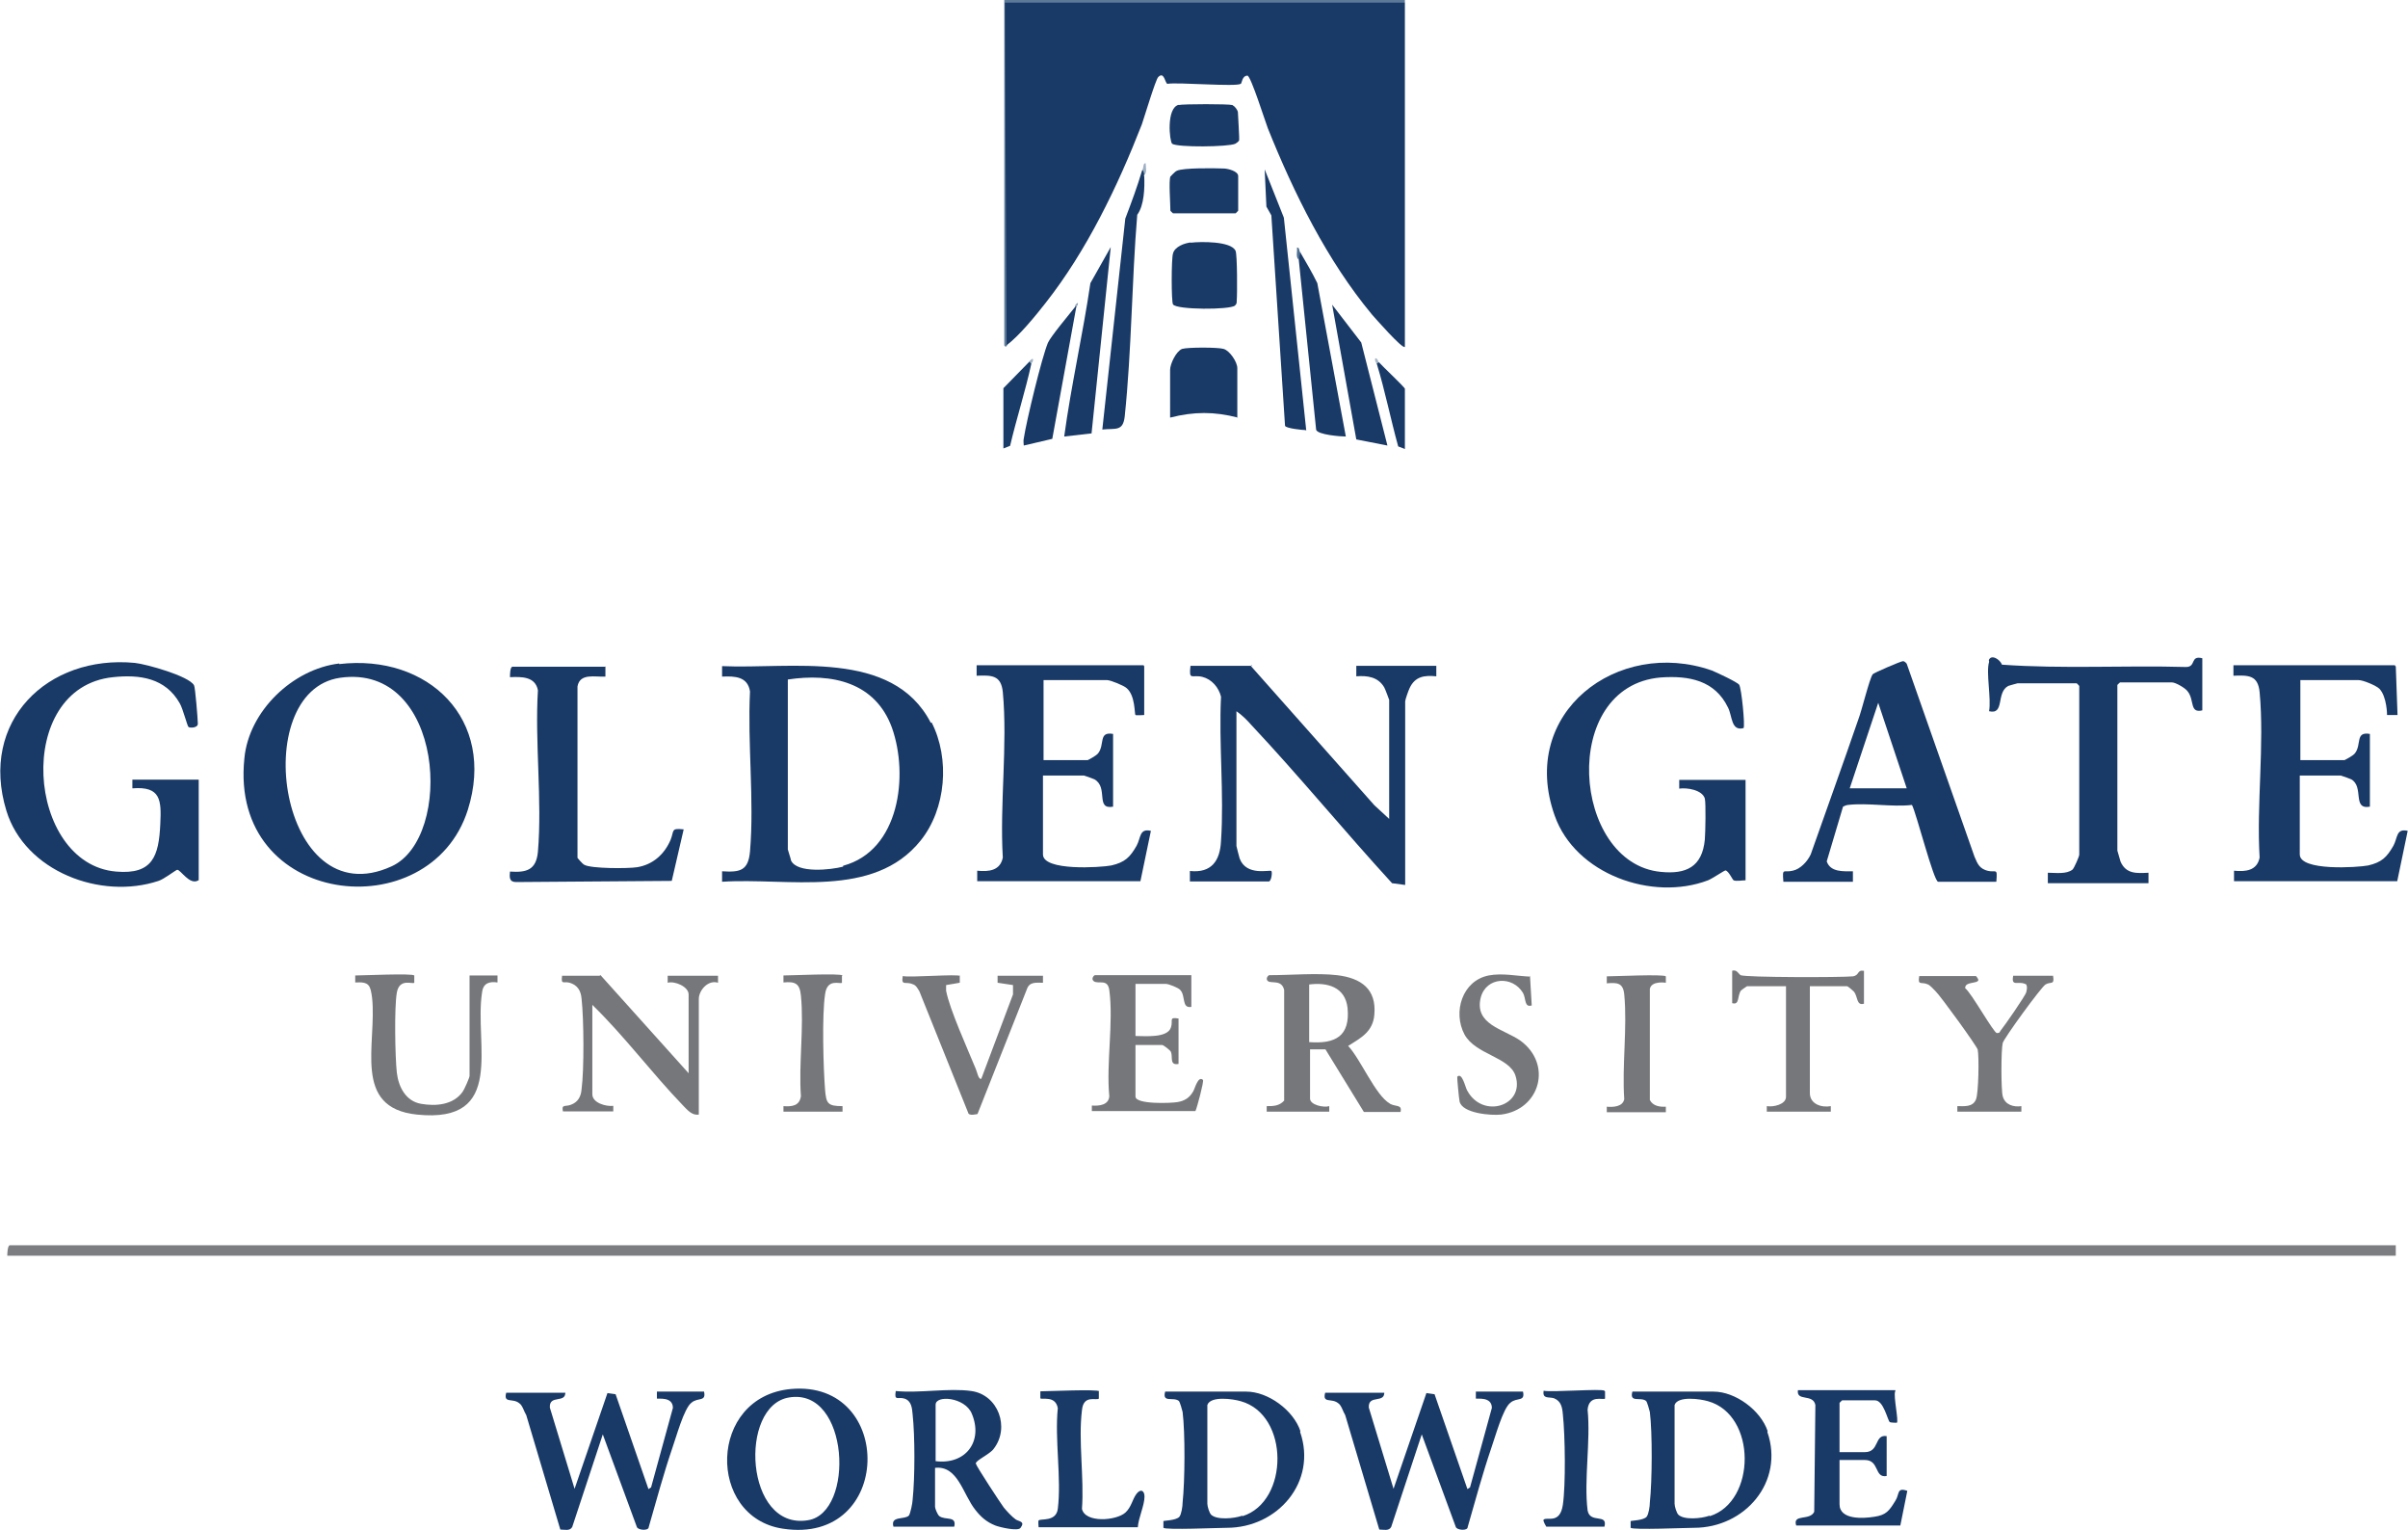 <?xml version="1.0" encoding="UTF-8"?>
<svg id="Layer_2" data-name="Layer 2" xmlns="http://www.w3.org/2000/svg" viewBox="0 0 82.77 52.57">
  <defs>
    <style>
      .cls-1 {
        fill: #a8b9c8;
      }

      .cls-2 {
        fill: #183b67;
      }

      .cls-3 {
        fill: #5c7a98;
      }

      .cls-4 {
        fill: #193966;
      }

      .cls-5 {
        fill: #193a67;
      }

      .cls-6 {
        fill: #4d6f91;
      }

      .cls-7 {
        fill: #8da2b7;
      }

      .cls-8 {
        fill: #a0b2c5;
      }

      .cls-9 {
        fill: #7c7d80;
      }

      .cls-10 {
        fill: #76777a;
      }

      .cls-11 {
        fill: #9dafc2;
      }
    </style>
  </defs>
  <g id="Layer_1-2" data-name="Layer 1">
    <g id="ggu">
      <path class="cls-3" d="M48.29,0v.06l-.04.11c-4.54-.02-9.07,0-13.57.04l.06,11.39-.11.23s-.04.15-.11.04V0h13.8-.02Z"/>
      <path class="cls-4" d="M48.29.08v11.84c-.08.09-1.05-1.02-1.13-1.11-1.54-1.85-2.69-4.18-3.58-6.4-.09-.23-.58-1.79-.7-1.81-.19,0-.19.26-.23.28-.17.11-2.17-.06-2.52,0-.08,0-.11-.45-.32-.23-.09.09-.47,1.36-.56,1.62-.83,2.13-1.9,4.35-3.31,6.14-.32.41-.92,1.15-1.34,1.45l-.06-11.77h13.74v-.02Z"/>
      <path class="cls-9" d="M82.35,42.79v.36H.25s0-.36.09-.36h82.01Z"/>
      <path class="cls-4" d="M43,22.89l4.24,4.78.51.47v-4.09s-.13-.36-.17-.43c-.21-.36-.58-.41-.96-.38v-.36h2.75v.36c-.41-.04-.73,0-.92.41-.04.08-.15.4-.15.45v6.31l-.45-.06c-1.64-1.79-3.18-3.67-4.84-5.44-.15-.17-.32-.34-.51-.47v4.63s.09.38.11.43c.23.62,1.04.38,1.09.43.04.04,0,.36-.09.36h-2.71v-.36c.75.08,1.04-.36,1.07-1.04.11-1.6-.08-3.33,0-4.95-.08-.32-.32-.6-.64-.68-.36-.09-.47.15-.41-.38h2.13l-.04-.02Z"/>
      <path class="cls-4" d="M60,30.25c-.11,0-.32.04-.41,0-.04-.02-.17-.32-.28-.34-.04,0-.45.28-.6.34-1.92.73-4.56-.21-5.27-2.22-1.26-3.54,2.17-6.12,5.4-4.99.15.06.88.4.94.49.08.11.21,1.43.15,1.49-.43.11-.38-.4-.53-.7-.45-.94-1.34-1.11-2.32-1.04-3.5.3-3.05,6.38,0,6.68.88.09,1.43-.17,1.52-1.11.02-.24.04-1.24,0-1.41-.09-.3-.62-.38-.88-.34v-.3h2.28v3.46-.02Z"/>
      <path class="cls-4" d="M6.82,30.25c-.3.19-.62-.38-.73-.36-.04,0-.45.32-.64.38-1.98.66-4.59-.32-5.23-2.41-.94-3.07,1.41-5.37,4.42-5.08.38.04,1.86.45,2.03.77.04.06.13,1.17.13,1.32s-.28.15-.32.11c-.04-.02-.19-.62-.3-.81-.49-.87-1.37-1-2.3-.9-3.43.36-2.97,6.42.11,6.68,1.26.11,1.47-.53,1.52-1.64.04-.81.02-1.3-.96-1.22v-.3h2.28v3.46h-.02Z"/>
      <path class="cls-4" d="M39.33,22.89v1.68s-.28.02-.3,0c-.04-.04,0-.66-.3-.92-.09-.09-.56-.28-.68-.28h-2.18v2.75h1.52s.3-.15.36-.24c.23-.3,0-.75.51-.66v2.5c-.62.11-.15-.66-.64-.94-.04-.02-.34-.13-.36-.13h-1.41v2.71c0,.58,1.98.45,2.35.38.47-.11.64-.28.87-.68.15-.28.09-.6.49-.51l-.36,1.73h-5.61v-.36c.4.04.79,0,.88-.45-.11-1.83.17-3.88,0-5.69-.06-.58-.38-.58-.9-.56v-.36h5.74l.02.04Z"/>
      <path class="cls-4" d="M82.35,22.89l.06,1.68h-.36s0-.62-.26-.9c-.11-.11-.56-.3-.72-.3h-2v2.75h1.52s.3-.15.36-.24c.23-.3,0-.75.51-.66v2.5c-.62.11-.19-.68-.64-.94-.04-.02-.34-.13-.36-.13h-1.41v2.71c0,.58,1.98.45,2.35.38.47-.11.64-.28.87-.68.15-.28.09-.6.49-.51l-.36,1.73h-5.61v-.36c.4.04.79,0,.88-.45-.11-1.83.17-3.88,0-5.69-.06-.58-.38-.58-.9-.56v-.36h5.55l.02.04Z"/>
      <path class="cls-4" d="M68.36,22.69c.08-.23.4-.02.45.15,2.09.15,4.22.02,6.33.08.36,0,.13-.41.56-.3v1.79c-.45.11-.26-.36-.51-.66-.08-.11-.41-.3-.53-.3h-1.79s-.09.08-.09.09v5.69s.09.32.11.38c.19.43.56.4.96.38v.36h-3.46v-.36c.26,0,.64.06.85-.11.06-.06.23-.45.23-.51v-5.8s-.08-.09-.09-.09h-2.03s-.3.08-.32.09c-.43.23-.11,1-.66.87.08-.43-.11-1.34,0-1.69v-.04Z"/>
      <path class="cls-4" d="M20.81,22.89v.36c-.36.02-.88-.13-.96.34v5.89s.17.21.24.24c.24.13,1.49.13,1.81.08.55-.09.94-.45,1.15-.94.13-.32,0-.41.45-.36l-.41,1.77-5.35.04c-.24,0-.23-.17-.21-.36.58.04.9-.06.96-.68.15-1.77-.11-3.77,0-5.55-.09-.47-.55-.47-.96-.45,0-.09,0-.36.09-.36h3.2l-.02-.02Z"/>
      <path class="cls-4" d="M47.58,47.82c.04.43-.56.08-.53.55l.85,2.79,1.13-3.29.28.04,1.13,3.26.09-.06.75-2.73c0-.4-.51-.3-.55-.32v-.24h1.62c.08.36-.21.19-.43.38-.26.19-.53,1.2-.66,1.56-.3.88-.55,1.81-.81,2.71,0,.15-.38.11-.41,0l-1.17-3.18-1.05,3.18c-.08.15-.26.09-.41.09l-1.17-3.93c-.08-.13-.13-.34-.24-.41-.23-.19-.55.02-.45-.36h2.03v-.02Z"/>
      <path class="cls-4" d="M19.43,47.82c.04.43-.56.08-.53.55l.85,2.79,1.13-3.29.28.04,1.13,3.26.09-.06.75-2.73c0-.4-.51-.3-.55-.32v-.24h1.62c.08.36-.21.19-.43.38-.26.19-.53,1.2-.66,1.56-.3.88-.55,1.81-.81,2.71,0,.15-.38.11-.41,0l-1.17-3.18-1.05,3.18c-.08.15-.26.09-.41.09l-1.17-3.93c-.08-.13-.13-.34-.24-.41-.23-.19-.55.02-.45-.36h2.03v-.02Z"/>
      <path class="cls-10" d="M20.66,33.53l3.01,3.35v-2.71c0-.26-.47-.47-.72-.4v-.24h1.73v.24c-.34-.11-.66.26-.66.56v3.97c-.24.04-.4-.17-.55-.32-1.07-1.11-2-2.37-3.11-3.45v3.07c0,.3.47.43.72.4v.19h-1.73c-.06-.26.09-.15.28-.23.24-.09.34-.28.36-.53.09-.66.08-2.41,0-3.11-.02-.26-.13-.47-.41-.55-.21-.06-.3.09-.26-.24h1.28l.06-.02Z"/>
      <path class="cls-4" d="M65.14,47.82c-.06.17.13,1.02.06,1.07,0,0-.19,0-.24-.02-.08-.06-.21-.75-.51-.75h-1.13s-.09.08-.09.09v1.69h.87c.51,0,.32-.62.75-.55v1.37c-.43.08-.24-.55-.75-.55h-.87v1.52c0,.55.83.49,1.2.43.41-.06.51-.21.72-.55.15-.23.04-.47.41-.34l-.24,1.19h-3.58c-.13-.41.47-.15.62-.47l.04-3.67c-.08-.4-.66-.11-.6-.51h3.35v.02Z"/>
      <path class="cls-10" d="M40.95,33.53v1.07c-.34.06-.19-.38-.38-.58-.06-.08-.41-.21-.49-.21h-1.05v1.79c.32,0,1.11.08,1.22-.3.08-.23-.09-.36.26-.3v1.56c-.32.06-.19-.24-.26-.41-.02-.06-.26-.24-.3-.24h-.92v1.77c0,.28,1.24.23,1.45.19.24-.04.41-.15.53-.36.06-.09.17-.56.34-.4.04.04-.21.98-.26,1.07h-3.56v-.19c.26.02.58-.02.6-.32-.11-1.13.15-2.54,0-3.65-.06-.4-.36-.19-.53-.3-.11-.08,0-.21.04-.21h3.31v.02Z"/>
      <path class="cls-10" d="M14.24,33.53v.24c-.06.06-.51-.17-.6.34s-.06,2.2,0,2.75c.06.51.32.98.83,1.07s1.11.04,1.43-.41c.06-.08.24-.49.24-.55v-3.45h.96v.24c-.28-.04-.49.02-.53.34-.28,1.77.85,4.52-2.24,4.2-2.24-.23-1.37-2.43-1.54-4.01-.06-.43-.09-.56-.58-.53v-.24c.26,0,1.96-.08,2.03,0Z"/>
      <path class="cls-10" d="M67.91,33.53s.09.09.09.15c-.02.13-.47.04-.45.28.21.15.98,1.54,1.09,1.54s.09-.04.13-.09c.11-.13.87-1.22.88-1.32.02-.09.04-.17,0-.26-.26-.15-.53.11-.45-.3h1.37c.06.34-.09.19-.26.3-.15.09-1.43,1.85-1.47,2.01-.06.23-.06,1.62,0,1.83.08.3.38.38.64.34v.19h-2.2v-.19c.24,0,.53.04.64-.23.09-.21.11-1.47.06-1.71-.02-.11-1.28-1.85-1.45-2.01-.08-.08-.19-.21-.28-.24-.21-.09-.34.06-.28-.28,0,0,1.94,0,1.94,0Z"/>
      <path class="cls-10" d="M32.99,33.53v.24l-.47.08v.19c.11.62.75,2.03,1.02,2.69.04.08.09.38.19.34l1.09-2.9v-.32l-.53-.08v-.24h1.56v.24c-.26,0-.47-.04-.56.24l-1.69,4.27s-.3.08-.32-.04l-1.68-4.18c-.06-.09-.11-.21-.23-.24-.24-.11-.4.08-.34-.28.24.06,1.9-.08,1.98,0l-.02-.02Z"/>
      <path class="cls-10" d="M59.53,33.36c.17-.06.23.11.3.15.17.08,3.48.08,3.86.04.24-.04.13-.23.38-.19v1.13c-.26.08-.21-.24-.34-.41-.04-.04-.21-.19-.24-.19h-1.28v3.67c0,.38.4.51.72.45v.19h-2.2v-.19c.23.04.66-.06.66-.32v-3.8h-1.34s-.17.11-.21.15c-.13.19-.04.51-.3.43v-1.13.02Z"/>
      <path class="cls-10" d="M52.59,33.53l.06,1.02c-.26.08-.19-.23-.3-.43-.36-.6-1.26-.55-1.45.15-.24.94.79,1.09,1.36,1.49,1.11.81.68,2.37-.66,2.54-.34.04-1.34-.04-1.43-.45-.02-.08-.09-.83-.08-.85.17-.17.28.38.34.47.53,1,2,.53,1.66-.51-.21-.64-1.37-.72-1.75-1.41-.41-.77-.08-1.85.83-2.03.47-.09.96.02,1.43.04v-.02Z"/>
      <path class="cls-4" d="M37.77,47.82v.24c-.08.08-.53-.15-.58.4-.13,1.04.08,2.33,0,3.39.11.49,1.17.41,1.49.13.21-.19.24-.45.38-.64s.28-.13.28.09c0,.3-.21.73-.23,1.05h-3.41s-.02-.21,0-.23c.06-.08.6.06.66-.4.13-1.04-.11-2.39,0-3.46-.08-.45-.55-.28-.6-.34v-.24c.26,0,1.96-.08,2.03,0h-.02Z"/>
      <path class="cls-4" d="M42.55,14.35c-.81-.21-1.51-.21-2.33,0v-1.64c0-.21.21-.64.41-.72.19-.06,1.24-.06,1.43,0,.21.06.47.45.47.66v1.69h.02Z"/>
      <path class="cls-4" d="M40.93,8.34c.32-.04,1.39-.06,1.54.28.06.13.06,1.51.04,1.71,0,.08,0,.11-.06.17-.17.15-2.01.15-2.13-.04-.06-.08-.06-1.58,0-1.75.06-.24.41-.36.62-.38h-.02Z"/>
      <path class="cls-10" d="M57.26,33.53v.24s-.49-.08-.55.21v3.82c.11.21.34.24.55.23v.19h-2.03v-.19c.23.02.55,0,.6-.26-.08-1.15.11-2.47,0-3.6-.04-.4-.24-.41-.6-.38v-.24c.26,0,1.96-.08,2.03,0v-.02Z"/>
      <path class="cls-4" d="M55.17,47.82v.24c-.06.06-.55-.15-.6.38.11,1.07-.13,2.41,0,3.46.08.47.7.09.58.56h-2s-.13-.21-.09-.24c.11-.11.56.17.66-.51s.08-2.37,0-3.11c-.02-.24-.06-.45-.3-.55-.17-.06-.41.04-.36-.26.26.06,2.01-.08,2.09,0l.02.02Z"/>
      <path class="cls-10" d="M28.94,33.53v.24c-.06.06-.51-.17-.58.4-.11.73-.06,2.5,0,3.28.04.47.09.56.6.56v.19h-2.03v-.19c.28.02.55,0,.6-.34-.08-1.11.11-2.37,0-3.46-.04-.41-.19-.49-.6-.45v-.24c.26,0,1.96-.08,2.03,0l-.02.02Z"/>
      <path class="cls-4" d="M39.33,6.04c.02.41,0,1.02-.24,1.34-.19,2.3-.19,4.63-.43,6.93-.06.53-.32.4-.77.45l.79-7.25c.21-.55.41-1.09.58-1.66.11-.08.11.08.06.19h.02Z"/>
      <path class="cls-4" d="M44.89,14.78c-.11,0-.7-.06-.72-.15l-.47-7.23-.17-.3-.06-1.28.66,1.66.77,7.32-.02-.02Z"/>
      <path class="cls-4" d="M37.54,14.89l-.96.11c.24-1.77.64-3.5.9-5.27l.7-1.24-.66,6.4h.02Z"/>
      <path class="cls-4" d="M44.7,8.68c.21.36.41.7.58,1.05l.98,5.27c-.19,0-.96-.06-1.02-.23l-.6-5.87s-.04-.23.06-.24v.02Z"/>
      <polygon class="cls-4" points="47.69 15.31 46.62 15.1 45.79 10.47 46.79 11.77 47.69 15.31"/>
      <path class="cls-4" d="M37,10.52l-.83,4.56-.98.23s-.02-.19,0-.24c.09-.6.62-2.79.83-3.29.09-.21.75-1,.94-1.24,0-.04.04-.04.06,0h-.02Z"/>
      <path class="cls-4" d="M40.22,6.08s.17-.19.23-.21c.21-.11,1.32-.09,1.6-.08.15,0,.51.09.51.26v1.19s-.08.09-.09.09h-2.15s-.09-.08-.09-.09c0-.26-.06-1,0-1.19v.02Z"/>
      <path class="cls-4" d="M40.5,3.61c.19-.04,1.73-.04,1.86,0,.08.04.17.15.19.24,0,.08.06.94.04.98-.04.06-.09.08-.13.11-.24.11-1.98.13-2.17,0-.09-.08-.21-1.24.23-1.34h-.02Z"/>
      <path class="cls-2" d="M35.45,12.5c-.21.96-.51,1.88-.73,2.82l-.23.09v-2.07s.75-.77.9-.92c.08-.08.09-.04.06.06v.02Z"/>
      <path class="cls-5" d="M47.39,12.44c.13.15.9.87.9.92v2.07l-.23-.09c-.26-.94-.45-1.9-.73-2.82-.04-.08-.02-.11.06-.06v-.02Z"/>
      <path class="cls-11" d="M39.33,6.04s0-.15-.06-.19c.04-.09.02-.26.11-.24,0,.13.06.34-.06.41v.02Z"/>
      <path class="cls-6" d="M44.7,8.68l-.06.24c-.11-.08-.04-.28-.06-.41.08-.02.08.09.11.19v-.02Z"/>
      <path class="cls-1" d="M47.39,12.44l-.06.06s-.09-.08-.06-.19c.08,0,.09.08.11.11v.02Z"/>
      <path class="cls-8" d="M35.45,12.5l-.06-.06s.04-.11.11-.11c.04.09-.06.15-.06.19v-.02Z"/>
      <path class="cls-7" d="M37,10.52h-.06s.06-.11.11-.11c0,.08,0,.09-.06.11Z"/>
      <path class="cls-4" d="M31.99,24.83c-1.32-2.54-4.82-1.83-7.17-1.94v.36c.45-.02.88,0,.96.51-.09,1.79.15,3.73,0,5.5-.06.66-.34.72-.96.68v.36c2.26-.15,5.2.6,6.82-1.41.88-1.09,1.02-2.82.38-4.07l-.02.02ZM28.98,29.78c-.41.11-1.58.24-1.79-.21,0-.04-.11-.36-.11-.38v-5.84c1.51-.23,3.01.09,3.58,1.66.58,1.64.26,4.22-1.68,4.74v.02Z"/>
      <path class="cls-4" d="M11.66,22.8c-1.6.19-3.11,1.64-3.26,3.26-.53,5.12,6.38,5.87,7.68,1.77.98-3.11-1.36-5.37-4.42-5.01v-.02ZM13.46,29.77c-3.86,1.77-4.97-6.02-1.77-6.48,3.58-.51,3.92,5.5,1.77,6.48Z"/>
      <path class="cls-4" d="M68.34,29.93c-.3-.08-.36-.23-.47-.49l-2.33-6.63s-.06-.09-.13-.09-1,.4-1.04.45c-.11.15-.38,1.26-.49,1.54-.53,1.54-1.09,3.09-1.64,4.65-.11.24-.36.51-.62.56-.32.08-.36-.13-.32.38h2.39v-.36c-.32,0-.77.04-.9-.34l.56-1.88s.11-.06.17-.06c.68-.08,1.51.08,2.2,0,.15.28.75,2.64.9,2.64h2c.04-.51,0-.3-.32-.38h.04ZM63.58,27.09l.98-2.94.98,2.94h-1.98.02Z"/>
      <path class="cls-10" d="M47.77,37.92c-.49-.28-1-1.52-1.43-1.98.45-.28.85-.49.9-1.07.08-.88-.45-1.26-1.28-1.36-.7-.08-1.6,0-2.33,0-.04,0-.15.13-.04.21.13.08.47-.06.55.3v3.8c-.17.19-.38.19-.6.19v.19h2.15v-.19c-.19.06-.66-.04-.66-.26v-1.69h.53l1.32,2.15h1.26c.06-.26-.15-.17-.36-.28ZM45,35.81v-1.98c.62-.08,1.24.08,1.32.81.09.96-.41,1.24-1.32,1.17Z"/>
      <path class="cls-4" d="M60.76,49.18c-.24-.72-1.11-1.36-1.86-1.36h-2.79c-.11.4.28.17.47.32.04.04.11.3.13.38.09.72.08,2.37,0,3.11,0,.13-.04.4-.11.49-.11.13-.53.13-.55.15v.23c.08.08,1.9,0,2.18,0,1.75,0,3.11-1.58,2.52-3.29v-.02ZM58.74,52.09c-.26.09-.85.15-1.05-.04-.06-.06-.13-.28-.13-.38v-3.39c.11-.32.88-.21,1.15-.13,1.68.47,1.66,3.45.06,3.95l-.02-.02Z"/>
      <path class="cls-4" d="M44.7,49.18c-.24-.72-1.11-1.36-1.86-1.36h-2.79c-.11.4.28.17.47.32.04.04.11.3.13.38.09.72.08,2.37,0,3.11,0,.13-.04.4-.11.49-.11.13-.53.13-.55.15v.23c.08.08,1.9,0,2.18,0,1.75,0,3.11-1.58,2.52-3.29v-.02ZM42.68,52.09c-.26.09-.85.15-1.05-.04-.06-.06-.13-.28-.13-.38v-3.39c.11-.32.88-.21,1.15-.13,1.68.47,1.66,3.45.06,3.95l-.02-.02Z"/>
      <path class="cls-4" d="M34.91,52.21c-.13-.09-.32-.3-.41-.41-.11-.15-.94-1.41-.96-1.51,0-.11.49-.32.62-.51.56-.73.15-1.85-.77-1.98-.77-.11-1.79.08-2.6,0-.06.36.08.19.3.26.24.08.26.32.28.55.08.73.08,2.17,0,2.92,0,.11-.08.49-.13.55-.15.15-.64,0-.53.38h2.09c.09-.38-.3-.21-.51-.36-.06-.04-.15-.26-.15-.32v-1.34c.79-.09.96.92,1.39,1.45.19.24.38.41.68.53.15.06.79.21.87.08.17-.23-.06-.21-.19-.3l.02.02ZM32.16,50.21v-1.94c0-.34,1-.26,1.24.3.41.96-.21,1.77-1.24,1.64Z"/>
      <path class="cls-4" d="M27.19,47.73c-2.86.26-2.9,4.41-.28,4.8,3.8.58,3.86-5.12.28-4.8ZM27.77,52.24c-2.17.36-2.39-3.95-.64-4.22,2.07-.34,2.26,3.97.64,4.22Z"/>
    </g>
  </g>
</svg>